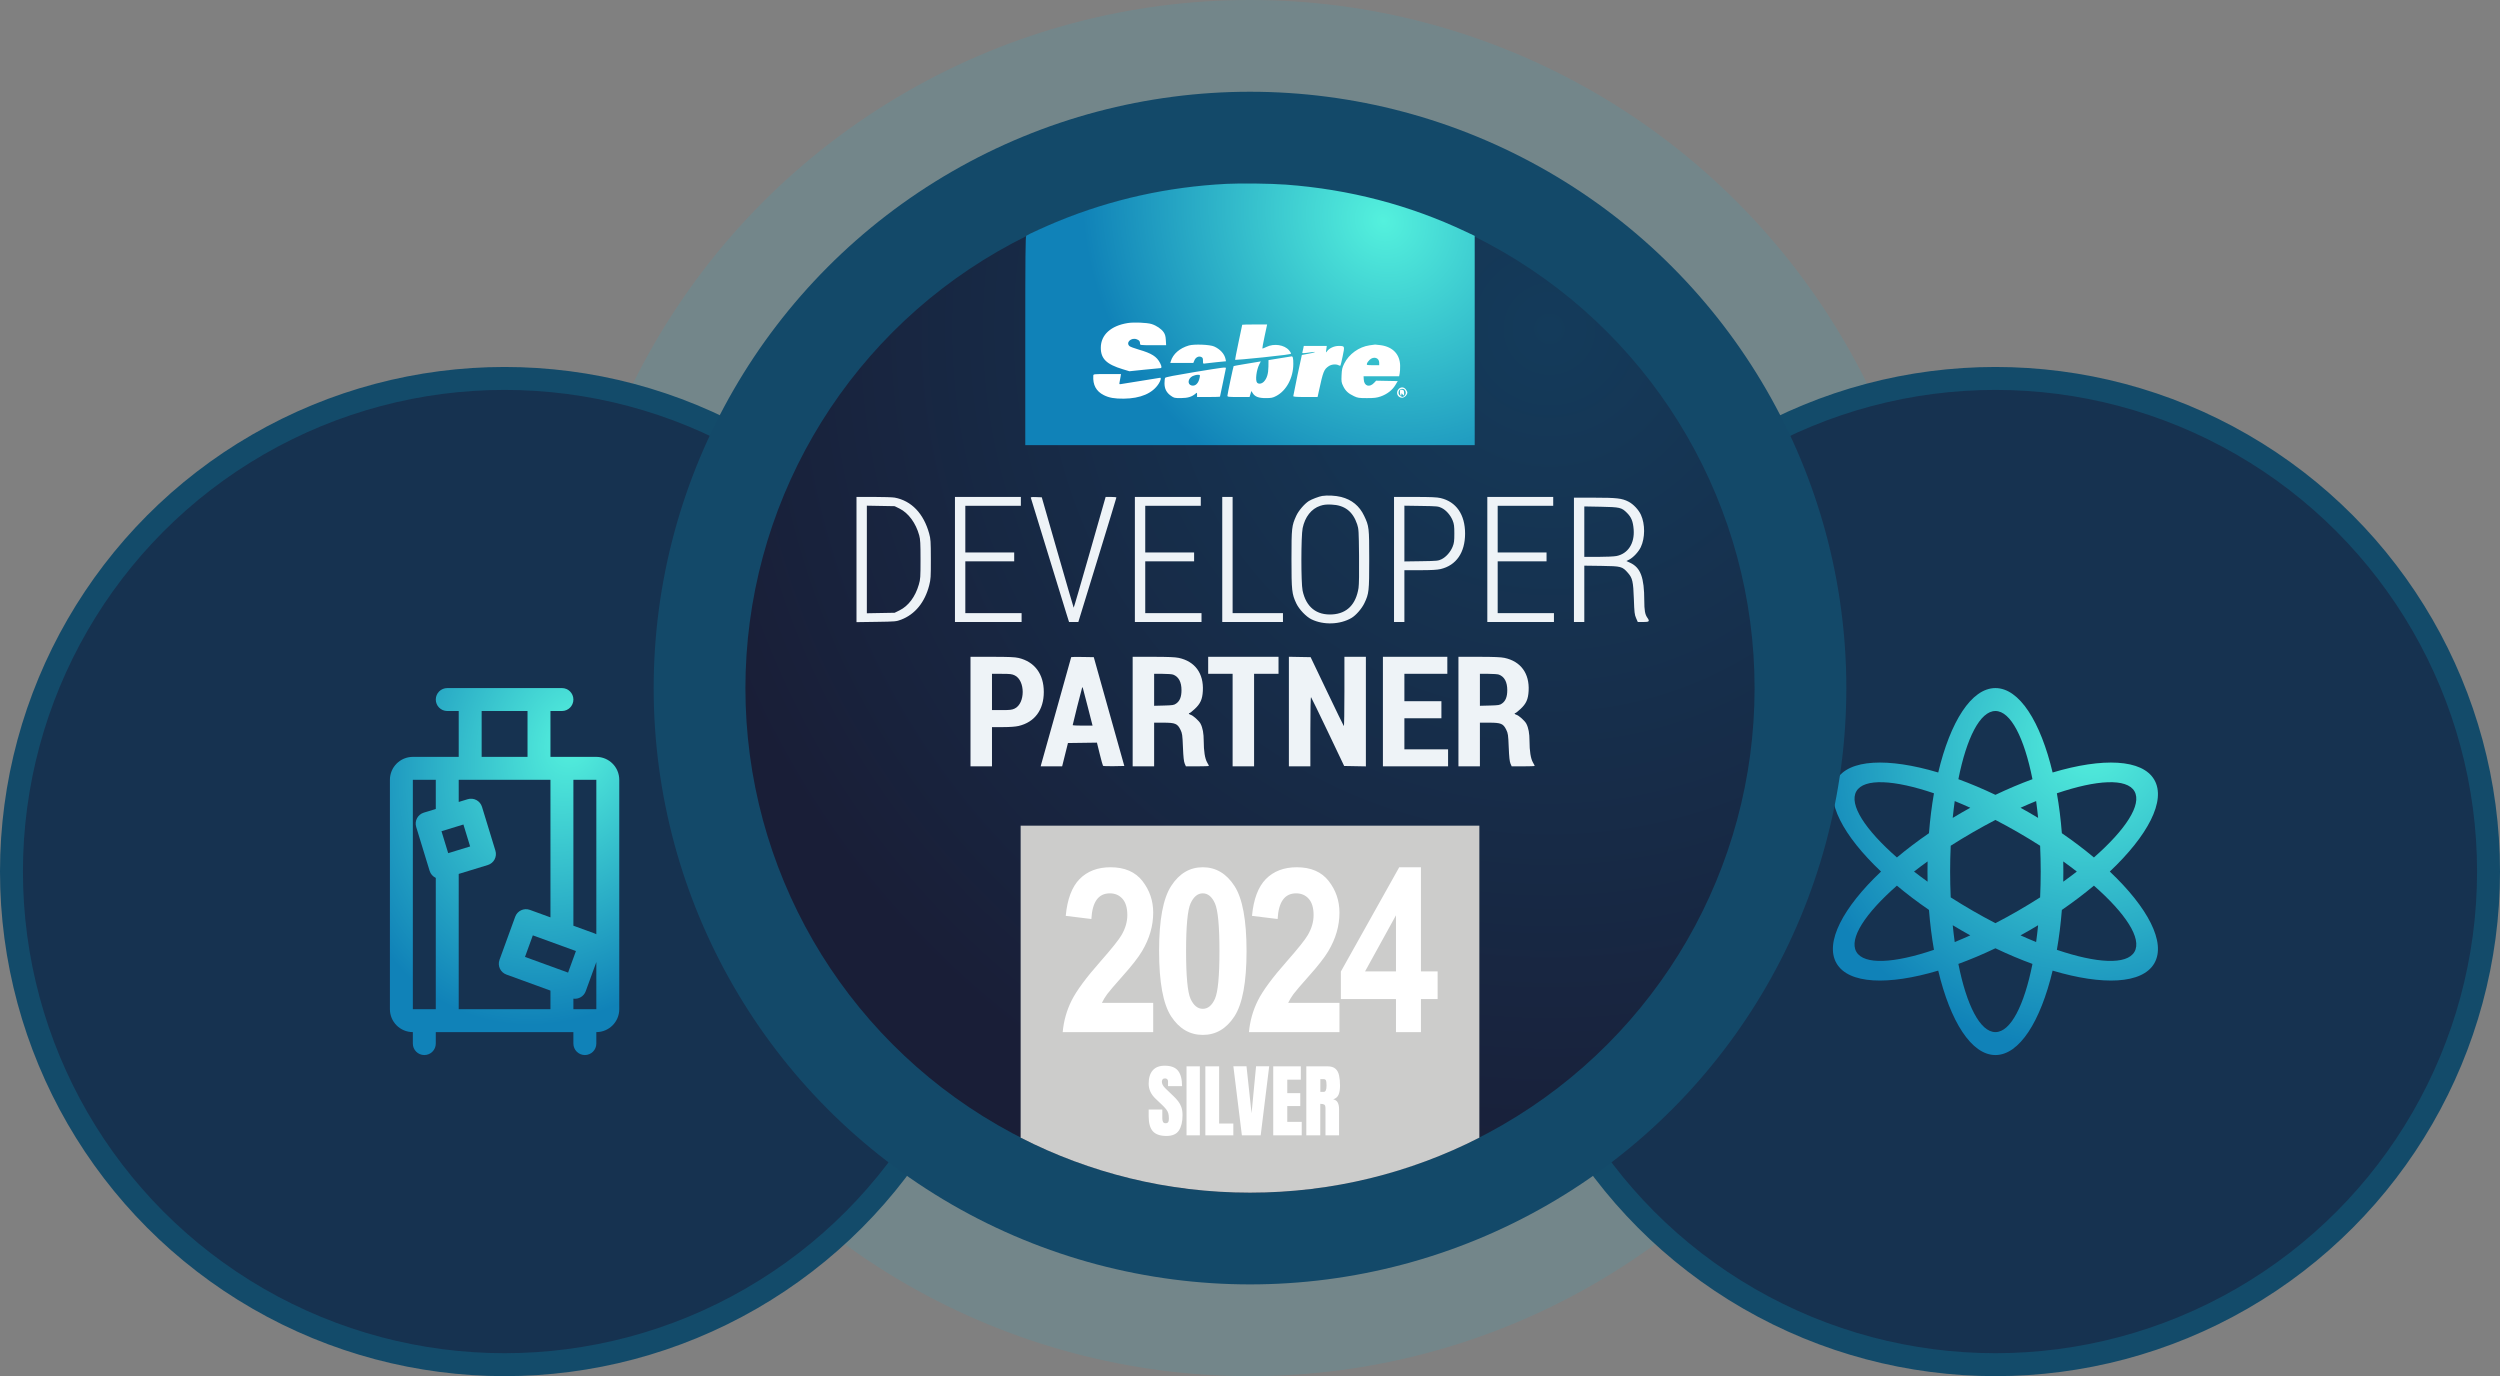 <svg width="218" height="120" viewBox="0 0 218 120" fill="none" xmlns="http://www.w3.org/2000/svg">
<rect x="0" y="0" width="218" height="120" fill="#808080" stroke="none"/>
<circle opacity="0.1" cx="109" cy="60" r="60" fill="#00C0EB"/>
<circle cx="44" cy="76" r="43" fill="#163250" stroke="#134B6A" stroke-width="2"/>
<circle cx="174" cy="76" r="43" fill="#163250" stroke="#134B6A" stroke-width="2"/>
<path fill-rule="evenodd" clip-rule="evenodd" d="M179.36 82.825C179.552 81.728 179.699 80.562 179.794 79.345C180.8 78.654 181.736 77.944 182.59 77.229C185.348 79.646 186.793 81.844 186.125 83C185.457 84.156 182.832 84.004 179.36 82.825ZM178.988 84.638C177.934 89.066 176.094 92 174 92C171.907 92 170.067 89.066 169.013 84.638C164.651 85.94 161.191 85.813 160.144 84C159.097 82.187 160.718 79.127 164.026 76C160.718 72.873 159.097 69.813 160.144 68C161.191 66.187 164.651 66.06 169.013 67.362C170.067 62.934 171.907 60 174 60C176.094 60 177.934 62.934 178.988 67.362C183.349 66.06 186.81 66.187 187.857 68C188.904 69.813 187.283 72.873 183.975 76C187.283 79.127 188.904 82.187 187.857 84C186.81 85.813 183.349 85.94 178.988 84.638ZM177.55 82.147C177.615 81.673 177.673 81.183 177.724 80.68C177.473 80.832 177.219 80.982 176.962 81.13C176.705 81.278 176.449 81.423 176.192 81.564C176.653 81.772 177.106 81.967 177.55 82.147ZM174 82.69C175.102 83.216 176.185 83.671 177.231 84.054C176.516 87.65 175.336 90 174 90C172.665 90 171.485 87.65 170.77 84.054C171.816 83.671 172.899 83.216 174 82.69ZM171.809 81.564C171.348 81.772 170.895 81.967 170.451 82.147C170.386 81.673 170.328 81.183 170.277 80.68C170.528 80.832 170.782 80.982 171.039 81.13C171.296 81.278 171.552 81.423 171.809 81.564ZM168.206 79.345C168.302 80.562 168.449 81.728 168.641 82.825C165.169 84.004 162.544 84.156 161.876 83C161.208 81.844 162.653 79.646 165.41 77.229C166.265 77.944 167.201 78.654 168.206 79.345ZM170.102 78.251C170.72 78.646 171.362 79.037 172.026 79.42C172.689 79.803 173.349 80.164 174 80.501C174.652 80.164 175.312 79.803 175.975 79.42C176.639 79.037 177.281 78.646 177.899 78.251C177.932 77.518 177.95 76.766 177.95 76C177.95 75.234 177.932 74.482 177.899 73.749C177.281 73.354 176.639 72.963 175.975 72.58C175.312 72.197 174.652 71.836 174 71.499C173.349 71.836 172.689 72.197 172.026 72.58C171.362 72.963 170.72 73.354 170.102 73.749C170.069 74.482 170.051 75.234 170.051 76C170.051 76.766 170.069 77.518 170.102 78.251ZM176.192 70.436C176.449 70.577 176.705 70.722 176.962 70.87C177.219 71.018 177.473 71.168 177.724 71.32C177.673 70.817 177.615 70.327 177.55 69.853C177.106 70.033 176.653 70.228 176.192 70.436ZM179.915 75.116C179.921 75.409 179.924 75.703 179.924 76C179.924 76.297 179.921 76.591 179.915 76.884C180.326 76.589 180.72 76.294 181.099 76C180.72 75.706 180.326 75.411 179.915 75.116ZM182.59 74.771C181.736 74.056 180.8 73.346 179.794 72.655C179.699 71.438 179.552 70.272 179.36 69.175C182.832 67.996 185.457 67.844 186.125 69C186.793 70.156 185.348 72.354 182.59 74.771ZM174 69.31C172.899 68.784 171.816 68.329 170.77 67.946C171.485 64.35 172.665 62 174 62C175.336 62 176.516 64.35 177.231 67.946C176.185 68.329 175.102 68.784 174 69.31ZM170.451 69.853C170.895 70.033 171.348 70.228 171.809 70.436C171.552 70.577 171.296 70.722 171.039 70.87C170.782 71.018 170.528 71.168 170.277 71.32C170.328 70.817 170.386 70.327 170.451 69.853ZM168.641 69.175C165.169 67.996 162.544 67.844 161.876 69C161.208 70.156 162.653 72.354 165.41 74.771C166.265 74.056 167.201 73.346 168.206 72.655C168.302 71.438 168.449 70.272 168.641 69.175ZM166.902 76C167.281 75.706 167.675 75.411 168.086 75.116C168.08 75.409 168.077 75.703 168.077 76C168.077 76.297 168.08 76.591 168.086 76.884C167.675 76.589 167.281 76.294 166.902 76Z" fill="url(#paint0_radial_17302_102901)"/>
<circle cx="109" cy="60" r="52" fill="#134969"/>
<path fill-rule="evenodd" clip-rule="evenodd" d="M39 60C38.448 60 38 60.448 38 61C38 61.552 38.448 62 39 62H40V66H38H36C34.895 66 34 66.895 34 68V88C34 89.105 34.895 90 36 90L36 91C36 91.552 36.448 92 37 92C37.552 92 38 91.552 38 91V90H48H50V91C50 91.552 50.448 92 51 92C51.552 92 52 91.552 52 91V90C53.105 90 54 89.105 54 88V68C54 66.895 53.105 66 52 66H50H48V62H49C49.552 62 50 61.552 50 61C50 60.448 49.552 60 49 60H39ZM50 88H52V83.892L51.075 86.435C50.911 86.885 50.456 87.146 50 87.084V88ZM51.845 81.394C51.9 81.414 51.951 81.438 52 81.466V68H50V80.723L51.845 81.394ZM48 68V79.995L46.207 79.342C45.688 79.153 45.114 79.421 44.925 79.94L43.557 83.698C43.368 84.217 43.636 84.791 44.155 84.98L48 86.38V88H40V76.206L42.536 75.43C43.064 75.269 43.361 74.71 43.2 74.181L42.03 70.356C41.869 69.828 41.31 69.531 40.782 69.692L40 69.931V68H48ZM38 70.543L36.956 70.862C36.428 71.023 36.131 71.582 36.292 72.111L37.462 75.936C37.549 76.219 37.75 76.437 38 76.552V88H36V68H38V70.543ZM46 62H42V66H46V62ZM50.221 82.931L46.463 81.563L45.779 83.443L49.537 84.811L50.221 82.931ZM38.497 72.482L40.41 71.897L40.995 73.81L39.082 74.395L38.497 72.482Z" fill="url(#paint1_radial_17302_102901)"/>
<ellipse cx="109" cy="60.016" rx="44" ry="43.984" fill="url(#paint2_radial_17302_102901)"/>
<path fill-rule="evenodd" clip-rule="evenodd" d="M89 99.202V72H129V99.202C122.999 102.27 116.202 104 109 104C101.798 104 95.001 102.27 89 99.202Z" fill="#CCCCCB"/>
<path d="M100.559 87.451V90H92.668C92.753 89.037 93.01 88.122 93.439 87.256C93.876 86.383 94.719 85.241 95.969 83.828C96.958 82.702 97.567 81.94 97.795 81.543C98.133 80.963 98.303 80.381 98.303 79.795C98.303 79.17 98.163 78.698 97.883 78.379C97.603 78.06 97.235 77.9 96.779 77.9C95.783 77.9 95.246 78.646 95.168 80.137L92.932 79.863C93.068 78.405 93.472 77.334 94.143 76.65C94.82 75.967 95.718 75.625 96.838 75.625C98.068 75.625 98.996 76.025 99.621 76.826C100.246 77.627 100.559 78.545 100.559 79.58C100.559 80.166 100.477 80.736 100.314 81.289C100.158 81.836 99.914 82.389 99.582 82.949C99.25 83.503 98.697 84.212 97.922 85.078C97.199 85.892 96.74 86.429 96.545 86.689C96.356 86.95 96.203 87.204 96.086 87.451H100.559ZM104.881 75.625C106.02 75.625 106.941 76.169 107.645 77.256C108.348 78.337 108.699 80.231 108.699 82.939C108.699 85.641 108.348 87.536 107.645 88.623C106.941 89.704 106.023 90.244 104.891 90.244C103.751 90.244 102.83 89.707 102.127 88.633C101.424 87.559 101.072 85.651 101.072 82.91C101.072 80.221 101.424 78.337 102.127 77.256C102.83 76.169 103.748 75.625 104.881 75.625ZM104.881 77.9C104.438 77.9 104.083 78.193 103.816 78.779C103.556 79.365 103.426 80.752 103.426 82.939C103.426 85.127 103.556 86.514 103.816 87.1C104.083 87.679 104.438 87.969 104.881 87.969C105.33 87.969 105.685 87.676 105.945 87.09C106.206 86.504 106.336 85.12 106.336 82.939C106.336 80.752 106.206 79.365 105.945 78.779C105.685 78.193 105.33 77.9 104.881 77.9ZM116.801 87.451V90H108.91C108.995 89.037 109.252 88.122 109.682 87.256C110.118 86.383 110.961 85.241 112.211 83.828C113.201 82.702 113.809 81.94 114.037 81.543C114.376 80.963 114.545 80.381 114.545 79.795C114.545 79.17 114.405 78.698 114.125 78.379C113.845 78.06 113.477 77.9 113.021 77.9C112.025 77.9 111.488 78.646 111.41 80.137L109.174 79.863C109.311 78.405 109.714 77.334 110.385 76.65C111.062 75.967 111.96 75.625 113.08 75.625C114.311 75.625 115.238 76.025 115.863 76.826C116.488 77.627 116.801 78.545 116.801 79.58C116.801 80.166 116.719 80.736 116.557 81.289C116.4 81.836 116.156 82.389 115.824 82.949C115.492 83.503 114.939 84.212 114.164 85.078C113.441 85.892 112.982 86.429 112.787 86.689C112.598 86.95 112.445 87.204 112.328 87.451H116.801ZM121.729 90V87.119H116.924V84.717L122.012 75.625H123.906V84.707H125.361V87.119H123.906V90H121.729ZM121.729 84.707V79.814L119.033 84.707H121.729Z" fill="white"/>
<path d="M101.715 99.055C101.166 99.055 100.77 98.918 100.526 98.644C100.284 98.371 100.164 97.936 100.164 97.339V96.751H101.353V97.503C101.353 97.642 101.374 97.751 101.415 97.831C101.458 97.909 101.532 97.947 101.637 97.947C101.746 97.947 101.821 97.915 101.862 97.852C101.906 97.788 101.927 97.683 101.927 97.537C101.927 97.353 101.909 97.199 101.873 97.076C101.836 96.95 101.772 96.832 101.681 96.72C101.592 96.606 101.468 96.474 101.309 96.324L100.769 95.811C100.365 95.43 100.164 94.995 100.164 94.505C100.164 93.993 100.282 93.602 100.519 93.333C100.758 93.064 101.104 92.93 101.555 92.93C102.106 92.93 102.497 93.077 102.727 93.371C102.959 93.665 103.076 94.111 103.076 94.71H101.852V94.297C101.852 94.215 101.828 94.151 101.78 94.106C101.735 94.06 101.672 94.037 101.592 94.037C101.497 94.037 101.426 94.064 101.38 94.119C101.337 94.171 101.315 94.24 101.315 94.324C101.315 94.409 101.338 94.5 101.384 94.598C101.429 94.696 101.519 94.808 101.654 94.936L102.348 95.603C102.487 95.735 102.614 95.875 102.73 96.023C102.847 96.169 102.94 96.34 103.011 96.536C103.081 96.729 103.117 96.966 103.117 97.247C103.117 97.812 103.012 98.255 102.802 98.576C102.595 98.895 102.233 99.055 101.715 99.055ZM103.465 99V92.984H104.627V99H103.465ZM105.106 99V92.984H106.309V97.975H107.546V99H105.106ZM108.292 99L107.55 92.981H108.695L109.136 97.076L109.529 92.981H110.674L109.932 99H108.292ZM111.026 99V92.984H113.432V94.147H112.25V95.319H113.384V96.45H112.25V97.828H113.511V99H111.026ZM113.911 99V92.984H115.756C116.064 92.984 116.296 93.055 116.454 93.196C116.611 93.335 116.716 93.531 116.768 93.784C116.823 94.035 116.85 94.33 116.85 94.669C116.85 94.998 116.808 95.26 116.724 95.456C116.642 95.651 116.486 95.787 116.255 95.862C116.444 95.901 116.577 95.996 116.652 96.146C116.729 96.294 116.768 96.487 116.768 96.724V99H115.582V96.645C115.582 96.47 115.546 96.361 115.473 96.32C115.402 96.277 115.287 96.255 115.127 96.255V99H113.911ZM115.134 95.213H115.425C115.591 95.213 115.674 95.032 115.674 94.669C115.674 94.435 115.656 94.281 115.62 94.208C115.583 94.135 115.515 94.099 115.415 94.099H115.134V95.213Z" fill="white"/>
<path fill-rule="evenodd" clip-rule="evenodd" d="M115.296 43.246C115.022 43.29 114.372 43.537 114.134 43.688C113.746 43.934 113.232 44.537 113.031 44.98C112.637 45.848 112.618 46.024 112.617 48.754C112.617 51.5 112.649 51.797 113.037 52.618C113.283 53.136 113.892 53.776 114.356 54.003C115.41 54.519 116.851 54.471 117.849 53.887C118.234 53.661 118.746 53.075 118.973 52.6C119.374 51.761 119.396 51.563 119.396 48.786C119.396 45.994 119.383 45.887 118.952 44.978C118.542 44.115 117.881 43.572 116.947 43.334C116.475 43.213 115.749 43.175 115.296 43.246ZM74.686 48.791V54.251L76.413 54.226C78.091 54.202 78.152 54.196 78.584 54.032C79.791 53.571 80.651 52.516 81.029 51.032C81.161 50.512 81.173 50.319 81.17 48.754C81.167 47.195 81.154 46.998 81.024 46.527C80.541 44.776 79.48 43.669 78.02 43.392C77.845 43.359 77.024 43.332 76.194 43.332H74.686V48.791ZM83.272 48.786V54.24H86.178H89.083V53.852V53.465H86.63H84.176V51.206V48.947H86.307H88.438V48.56V48.173H86.307H84.176V46.14V44.107H86.597H89.019V43.719V43.332H86.146H83.272V48.786ZM89.889 43.41C89.904 43.456 90.545 45.541 91.312 48.044C92.078 50.546 92.822 52.964 92.963 53.417L93.221 54.24H93.625H94.03L95.691 48.834C96.605 45.861 97.351 43.407 97.35 43.381C97.348 43.354 97.137 43.333 96.879 43.333L96.411 43.333L95.03 48.175C94.27 50.837 93.638 53.005 93.625 52.992C93.612 52.98 92.981 50.808 92.222 48.167L90.843 43.365L90.351 43.346C89.972 43.331 89.867 43.346 89.889 43.41ZM98.961 48.786V54.24H101.867H104.772V53.852V53.465H102.319H99.865V51.206V48.947H101.996H104.126V48.56V48.173H101.996H99.865V46.14V44.107H102.286H104.708V43.719V43.332H101.834H98.961V48.786ZM106.58 48.786V54.24H109.227H111.874V53.852V53.465H109.679H107.484V48.399V43.332H107.032H106.58V48.786ZM121.559 48.786V54.24H122.011H122.463V51.981V49.722L123.834 49.721C124.83 49.72 125.32 49.693 125.621 49.622C126.985 49.301 127.755 48.184 127.755 46.527C127.755 44.87 126.985 43.753 125.621 43.432C125.303 43.357 124.782 43.334 123.383 43.333L121.559 43.332V48.786ZM129.694 48.786V54.24H132.599H135.504V53.852V53.465H133.051H130.598V51.206V48.947H132.728H134.859V48.56V48.173H132.728H130.598V46.14V44.107H133.019H135.44V43.719V43.332H132.567H129.694V48.786ZM137.248 48.818V54.24H137.699H138.151V51.783V49.326L139.653 49.346C141.371 49.37 141.459 49.393 141.953 49.954C142.352 50.407 142.42 50.705 142.473 52.239C142.514 53.419 142.535 53.599 142.667 53.901L142.816 54.24H143.292C143.822 54.24 143.875 54.183 143.647 53.862C143.446 53.581 143.382 53.218 143.381 52.368C143.379 50.361 143.058 49.499 142.154 49.076L141.824 48.922L142.063 48.799C142.422 48.615 142.884 48.119 143.078 47.709C143.456 46.91 143.462 45.708 143.091 44.896C142.887 44.447 142.426 43.959 142.001 43.742C141.435 43.452 140.983 43.399 139.039 43.398L137.248 43.397V48.818ZM115.125 44.107C114.355 44.359 113.793 45.073 113.59 46.056C113.447 46.754 113.443 50.822 113.586 51.497C113.889 52.936 114.798 53.664 116.184 53.577C117.456 53.498 118.242 52.702 118.464 51.27C118.508 50.984 118.525 49.963 118.509 48.48C118.486 46.287 118.476 46.114 118.345 45.72C117.969 44.596 117.252 44.045 116.104 44C115.649 43.982 115.435 44.005 115.125 44.107ZM75.589 48.786V53.477L76.802 53.455L78.014 53.433L78.442 53.222C79.212 52.843 79.814 52.038 80.121 50.978C80.26 50.5 80.27 50.347 80.27 48.786C80.27 47.386 80.251 47.038 80.157 46.688C79.867 45.62 79.215 44.731 78.442 44.35L78.014 44.139L76.802 44.117L75.589 44.095V48.786ZM122.463 46.527V48.958L123.931 48.937C125.317 48.916 125.418 48.907 125.706 48.764C126.098 48.572 126.486 48.13 126.672 47.666C126.795 47.358 126.818 47.181 126.818 46.527C126.818 45.873 126.795 45.696 126.672 45.388C126.486 44.924 126.098 44.482 125.706 44.29C125.418 44.148 125.317 44.138 123.931 44.118L122.463 44.096V46.527ZM138.151 46.36V48.56H139.367C140.036 48.56 140.752 48.526 140.958 48.485C141.964 48.283 142.55 47.378 142.455 46.172C142.4 45.463 142.253 45.1 141.869 44.719C141.399 44.252 141.259 44.22 139.588 44.188L138.151 44.161V46.36ZM84.628 62.049V66.825H85.564H86.501V65.115V63.404L87.453 63.404C88.073 63.403 88.549 63.368 88.819 63.305C90.225 62.974 91.019 61.904 91.019 60.339C91.019 58.778 90.221 57.703 88.819 57.373C88.5 57.297 87.973 57.275 86.517 57.274L84.628 57.273V62.049ZM93.409 57.301C93.409 57.318 92.83 59.389 92.123 61.903C91.415 64.416 90.816 66.552 90.792 66.649L90.748 66.825H91.683H92.619L92.872 65.809L93.126 64.792L94.389 64.775L95.653 64.757L95.895 65.743C96.029 66.285 96.158 66.751 96.183 66.779C96.207 66.806 96.635 66.821 97.134 66.811L98.04 66.793L96.708 62.049L95.377 57.305L94.393 57.288C93.852 57.278 93.409 57.284 93.409 57.301ZM98.768 62.049V66.825H99.704H100.64V64.921V63.017H101.45C102.474 63.017 102.675 63.1 102.933 63.626C103.093 63.954 103.109 64.061 103.153 65.16C103.188 66.017 103.23 66.407 103.305 66.583L103.41 66.825H104.414C104.966 66.825 105.418 66.808 105.418 66.788C105.418 66.768 105.348 66.63 105.262 66.482C105.07 66.149 104.966 65.497 104.965 64.618C104.964 63.944 104.878 63.473 104.687 63.105C104.559 62.857 104.03 62.383 103.825 62.331C103.68 62.294 103.611 62.178 103.735 62.178C103.769 62.178 103.969 62.019 104.179 61.824C104.674 61.366 104.848 60.98 104.888 60.25C104.973 58.722 104.202 57.668 102.779 57.366C102.471 57.301 101.848 57.275 100.559 57.274L98.768 57.273V62.049ZM105.353 58.015V58.758H106.418H107.484V62.791V66.825H108.42H109.356V62.791V58.758H110.421H111.487V58.015V57.273H108.42H105.353V58.015ZM112.391 62.047V66.825H113.327H114.263V63.779C114.263 61.915 114.286 60.756 114.323 60.794C114.355 60.828 115.019 62.191 115.797 63.824L117.211 66.793L118.158 66.811L119.105 66.829V62.051V57.273H118.169H117.233V60.317C117.233 61.992 117.211 63.34 117.184 63.314C117.158 63.288 116.495 61.925 115.712 60.286L114.287 57.305L113.339 57.288L112.391 57.27V62.047ZM120.59 62.049V66.825H123.431H126.272V66.083V65.341H124.367H122.463V63.985V62.63H124.077H125.691V61.888V61.145H124.077H122.463V59.952V58.758H124.335H126.207V58.015V57.273H123.399H120.59V62.049ZM127.176 62.049V66.825H128.112H129.048V64.921V63.017H129.858C130.882 63.017 131.083 63.1 131.341 63.626C131.501 63.954 131.517 64.061 131.561 65.16C131.596 66.017 131.638 66.407 131.713 66.583L131.818 66.825H132.822C133.374 66.825 133.826 66.808 133.826 66.788C133.826 66.768 133.756 66.63 133.67 66.482C133.478 66.149 133.374 65.497 133.373 64.618C133.372 63.944 133.286 63.473 133.095 63.105C132.967 62.857 132.438 62.383 132.233 62.331C132.088 62.294 132.019 62.178 132.143 62.178C132.177 62.178 132.376 62.019 132.587 61.824C133.082 61.366 133.256 60.98 133.296 60.25C133.381 58.722 132.61 57.668 131.187 57.366C130.879 57.301 130.256 57.275 128.967 57.274L127.176 57.273V62.049ZM86.501 60.339V61.92H87.352C88.084 61.92 88.242 61.901 88.483 61.785C89.412 61.335 89.412 59.342 88.483 58.893C88.242 58.776 88.084 58.758 87.352 58.758H86.501V60.339ZM100.64 60.151V61.545L101.496 61.523C102.276 61.502 102.37 61.487 102.568 61.346C102.885 61.12 103.026 60.759 103.026 60.177C103.026 59.469 102.778 59.008 102.298 58.826C102.198 58.788 101.784 58.758 101.378 58.758H100.64V60.151ZM129.048 60.151V61.545L129.903 61.523C130.684 61.502 130.778 61.487 130.976 61.346C131.293 61.12 131.434 60.759 131.434 60.177C131.434 59.469 131.186 59.008 130.706 58.826C130.606 58.788 130.192 58.758 129.786 58.758H129.048V60.151ZM94.355 59.984C94.31 60.101 93.538 63.17 93.538 63.232C93.538 63.256 93.928 63.275 94.405 63.275H95.271L94.855 61.646C94.369 59.749 94.403 59.86 94.355 59.984Z" fill="#EEF3F7"/>
<path d="M92.827 19.821C97.481 17.921 101.824 16.844 106.934 16.58C108.18 16.516 110.833 16.549 112.132 16.646C117.671 17.057 122.392 17.909 127.288 20.225L128.079 20.599V29.722V38.328H109H89.922V29.752C89.922 22.349 89.938 20.647 90.006 20.59C90.132 20.486 91.831 20.228 92.827 19.821Z" fill="white"/>
<path fill-rule="evenodd" clip-rule="evenodd" d="M106.933 16.033C101.823 16.297 96.963 17.374 92.31 19.274C91.313 19.681 89.614 20.455 89.489 20.559C89.42 20.616 89.404 22.318 89.404 29.722V38.814H108.999H128.594V29.691V20.568L127.804 20.195C122.907 17.879 117.67 16.51 112.131 16.099C110.832 16.002 108.179 15.969 106.933 16.033ZM98.349 28.168C96.868 28.4 95.992 29.2 95.99 30.323C95.989 31.282 96.483 31.767 97.9 32.196L98.486 32.373L99.78 32.238C100.491 32.163 101.121 32.102 101.179 32.102C101.318 32.102 101.312 31.957 101.157 31.655C100.869 31.091 100.429 30.812 99.312 30.488C98.923 30.375 98.554 30.238 98.492 30.182C98.145 29.873 98.642 29.403 99.122 29.585C99.343 29.669 99.409 29.754 99.411 29.956C99.412 30.101 99.413 30.101 100.549 30.101H101.686L101.661 29.658C101.642 29.322 101.597 29.158 101.476 28.978C101.278 28.683 100.843 28.387 100.415 28.255C100.021 28.133 98.877 28.085 98.349 28.168ZM108.321 28.319C108.321 28.333 108.177 29.021 108 29.848C107.823 30.675 107.692 31.365 107.708 31.381C107.723 31.396 108.827 31.297 110.16 31.16C111.85 30.985 112.583 30.887 112.583 30.833C112.583 30.791 112.504 30.663 112.407 30.548C112.001 30.066 111.092 29.928 110.441 30.25C110.254 30.342 110.09 30.406 110.076 30.392C110.062 30.378 110.15 29.9 110.272 29.33L110.494 28.294H109.408C108.81 28.294 108.321 28.305 108.321 28.319ZM103.673 30.125C102.865 30.36 102.283 30.868 102.093 31.505L102.05 31.65H103.054H104.058L104.153 31.424C104.266 31.154 104.527 31.026 104.752 31.128C104.871 31.182 104.9 31.247 104.9 31.462C104.9 31.727 104.901 31.729 105.109 31.692C105.225 31.672 105.676 31.621 106.113 31.579L106.907 31.502L106.865 31.302C106.771 30.856 106.397 30.447 105.868 30.211C105.499 30.046 104.129 29.992 103.673 30.125ZM119.426 30.112C118.504 30.244 117.622 30.878 117.217 31.702C117.04 32.061 117.007 32.207 116.984 32.724C116.96 33.276 116.972 33.358 117.13 33.68C117.33 34.089 117.575 34.315 118.07 34.548C118.391 34.699 118.501 34.716 119.2 34.715C119.836 34.715 120.05 34.689 120.395 34.57C120.945 34.379 121.41 34.021 121.672 33.584L121.883 33.231L120.941 33.213L119.998 33.195L119.819 33.387C119.422 33.811 118.959 33.669 118.922 33.112L118.903 32.812H120.453H122.003L122.052 32.57C122.079 32.437 122.097 32.129 122.092 31.887C122.073 30.903 121.463 30.254 120.414 30.102C120.172 30.067 119.946 30.042 119.911 30.046C119.875 30.049 119.657 30.079 119.426 30.112ZM113.648 30.375C113.625 30.491 113.591 30.638 113.573 30.703C113.537 30.828 113.533 30.828 114.423 30.703C114.91 30.635 114.583 30.769 114.059 30.852C113.77 30.898 113.528 30.944 113.521 30.954C113.496 30.991 112.774 34.46 112.775 34.538C112.776 34.599 113.032 34.619 113.835 34.619H114.894L115.002 34.119C115.377 32.386 115.446 32.211 115.87 31.926C116.107 31.767 116.504 31.731 116.724 31.849C116.796 31.887 116.868 31.905 116.884 31.889C116.901 31.873 116.989 31.504 117.08 31.069C117.271 30.161 117.274 30.168 116.72 30.166C116.339 30.166 115.906 30.366 115.713 30.634C115.613 30.773 115.61 30.766 115.652 30.472L115.696 30.166H114.693H113.69L113.648 30.375ZM111.582 31.243L110.613 31.402L110.607 31.962C110.6 32.593 110.477 33.001 110.211 33.279C110.022 33.476 109.741 33.515 109.614 33.362C109.449 33.163 109.561 32.26 109.811 31.77L109.942 31.514L109.729 31.55C109.612 31.569 109.084 31.657 108.555 31.744C108.027 31.831 107.586 31.912 107.574 31.923C107.542 31.956 107.03 34.391 107.03 34.512C107.03 34.607 107.14 34.619 107.996 34.619H108.962L109.04 34.358L109.118 34.097L109.239 34.287C109.434 34.596 109.757 34.716 110.387 34.714C110.861 34.713 110.984 34.688 111.282 34.532C112.176 34.066 112.776 32.943 112.776 31.738C112.776 31.232 112.738 31.065 112.624 31.076C112.583 31.08 112.114 31.155 111.582 31.243ZM119.432 31.376C119.328 31.473 119.224 31.619 119.201 31.698C119.16 31.841 119.17 31.844 119.713 31.844H120.266V31.628C120.266 31.192 119.784 31.046 119.432 31.376ZM104.103 32.454C102.428 32.73 101.641 32.885 101.602 32.947C101.57 32.997 101.544 33.212 101.544 33.425C101.544 33.906 101.719 34.242 102.113 34.519C102.377 34.704 102.428 34.715 102.984 34.713C103.586 34.71 103.942 34.599 104.27 34.311C104.375 34.219 104.383 34.227 104.383 34.415V34.619H105.384C105.934 34.619 106.384 34.604 106.384 34.586C106.384 34.568 106.501 34.013 106.643 33.352C106.785 32.692 106.901 32.126 106.901 32.095C106.901 32.002 106.675 32.031 104.103 32.454ZM95.335 32.763C95.285 33.564 95.585 34.12 96.248 34.454C96.708 34.687 97.187 34.772 97.991 34.764C99.45 34.749 100.505 34.297 101.037 33.461C101.211 33.187 101.275 32.94 101.171 32.941C101.123 32.942 98.125 33.424 97.773 33.488C97.594 33.52 97.589 33.515 97.63 33.312C97.653 33.197 97.689 32.993 97.711 32.86L97.749 32.618H96.547C95.345 32.618 95.344 32.618 95.335 32.763ZM103.996 32.796C103.579 33.004 103.521 33.518 103.903 33.614C104.237 33.697 104.517 33.424 104.611 32.922C104.655 32.684 104.654 32.683 104.439 32.683C104.319 32.683 104.12 32.734 103.996 32.796ZM121.956 33.929C121.678 34.225 121.864 34.683 122.262 34.683C122.467 34.683 122.719 34.434 122.719 34.232C122.719 34.17 122.659 34.043 122.585 33.95C122.415 33.734 122.147 33.725 121.956 33.929ZM122.007 34.041C121.9 34.241 121.956 34.442 122.15 34.55C122.308 34.638 122.334 34.636 122.456 34.526C122.603 34.393 122.626 34.226 122.523 34.034C122.431 33.861 122.101 33.866 122.007 34.041ZM122.073 34.227C122.073 34.474 122.2 34.619 122.205 34.377C122.207 34.269 122.211 34.269 122.292 34.377C122.421 34.546 122.455 34.516 122.438 34.248C122.425 34.037 122.4 34.003 122.248 33.985C122.083 33.966 122.073 33.98 122.073 34.227Z" fill="url(#paint3_radial_17302_102901)"/>
<defs>
<radialGradient id="paint0_radial_17302_102901" cx="0" cy="0" r="1" gradientUnits="userSpaceOnUse" gradientTransform="translate(182.428 64.588) rotate(119.75) scale(27.303 25.819)">
<stop stop-color="#54F1DD"/>
<stop offset="1" stop-color="#1082B8"/>
</radialGradient>
<radialGradient id="paint1_radial_17302_102901" cx="0" cy="0" r="1" gradientUnits="userSpaceOnUse" gradientTransform="translate(49.946 64.588) rotate(111.963) scale(25.559 19.46)">
<stop stop-color="#54F1DD"/>
<stop offset="1" stop-color="#1082B8"/>
</radialGradient>
<radialGradient id="paint2_radial_17302_102901" cx="0" cy="0" r="1" gradientUnits="userSpaceOnUse" gradientTransform="translate(135.164 28.643) rotate(122.841) scale(77.56 77.571)">
<stop stop-color="#143B5B"/>
<stop offset="1" stop-color="#191E37"/>
</radialGradient>
<radialGradient id="paint3_radial_17302_102901" cx="0" cy="0" r="1" gradientUnits="userSpaceOnUse" gradientTransform="translate(120.651 19.271) rotate(137.943) scale(25.229 27.543)">
<stop stop-color="#54F1DD"/>
<stop offset="1" stop-color="#1082B8"/>
</radialGradient>
</defs>
</svg>
